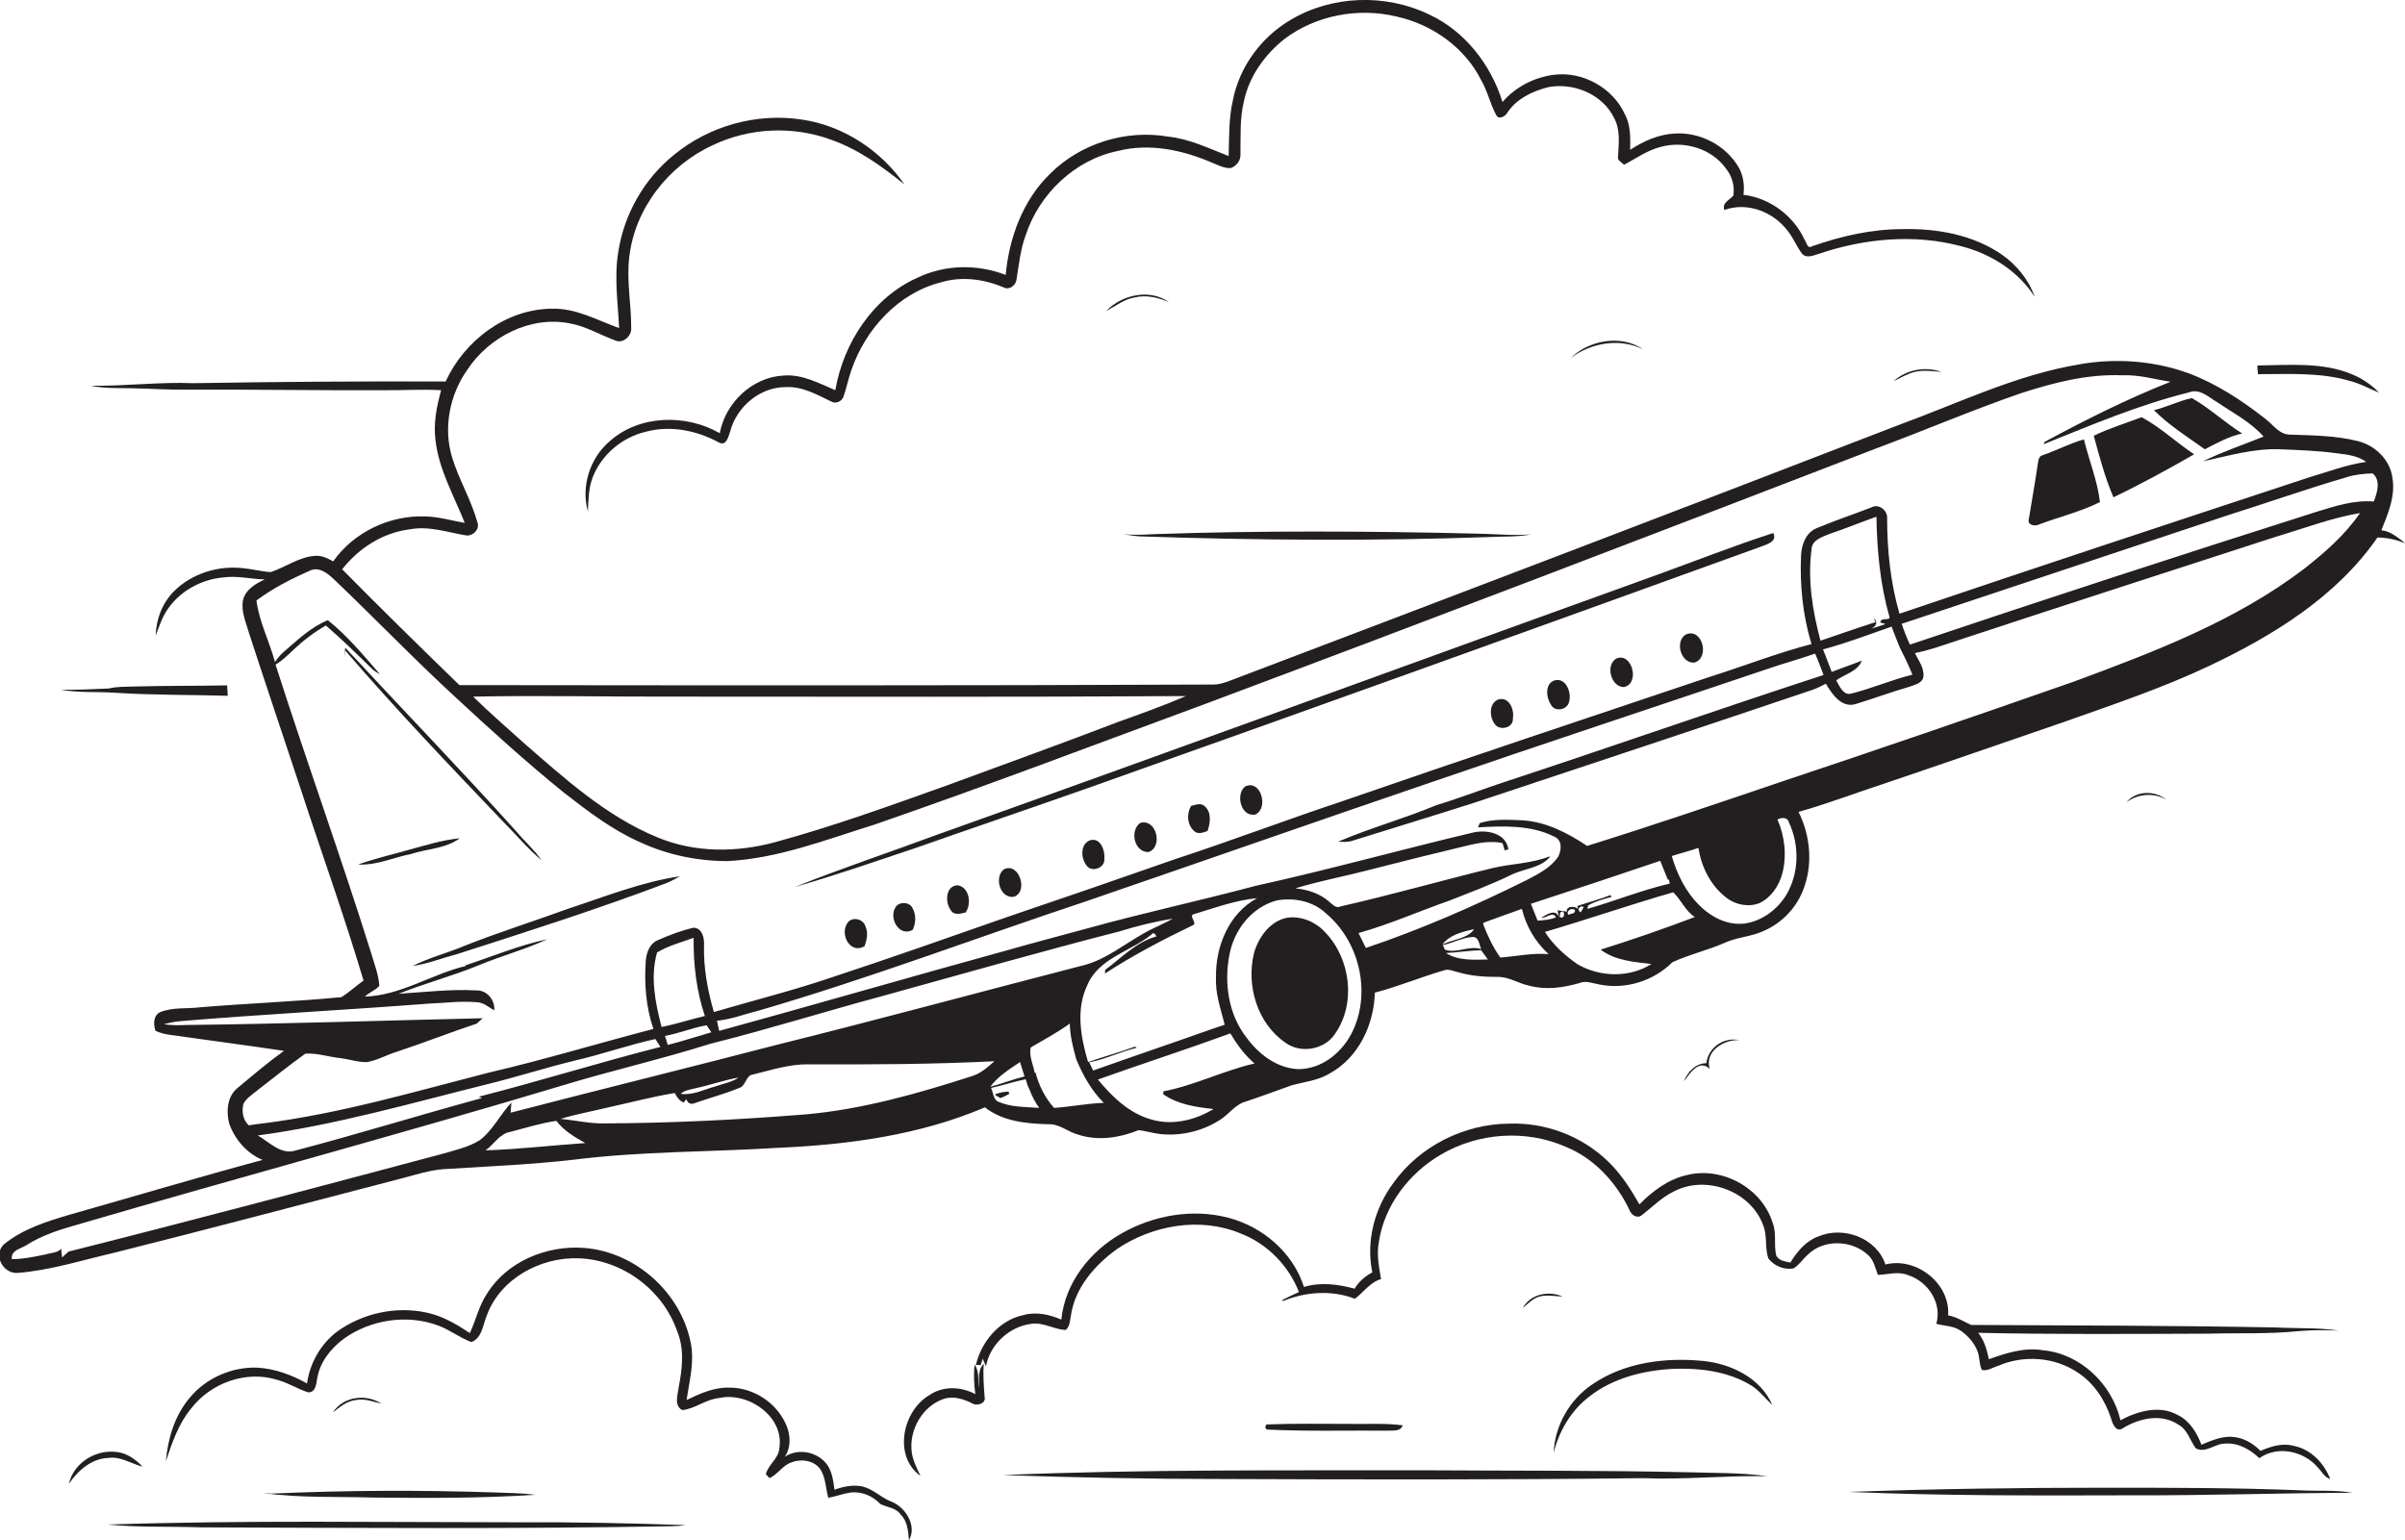 <?xml version="1.0" encoding="utf-8"?>
<!-- Generator: Adobe Illustrator 19.2.0, SVG Export Plug-In . SVG Version: 6.00 Build 0)  -->
<svg version="1.1" id="Layer_1" xmlns="http://www.w3.org/2000/svg" xmlns:xlink="http://www.w3.org/1999/xlink" x="0px" y="0px"
	 viewBox="0 0 855.4 547.9" enable-background="new 0 0 855.4 547.9" xml:space="preserve">
<g>
	<path fill="#231F20" d="M297.1,138.8c-5.9-2.5-11.9-5.8-18.5-5.2c-11.1,0.6-20.6,9.7-22.6,20.5c-12-6.9-28.6-6.6-39.2,2.9
		c-7,6-10.2,16-7.7,24.9c0.2-4.1,0.2-8.2,1.7-12.1c3.1-8,10.4-14.2,18.8-16.2c8.8-2.4,18.2-0.5,26.1,3.8c2.6,1.4,3.4-2.1,4-3.9
		c2.3-8.8,10.6-15.9,19.9-15.8c5.8-0.3,11,2.7,16,5.1c1.6,1,3.8,0,4.4-1.7c1.1-3.1,1.7-6.3,2.8-9.4c5-14.6,16.7-27.5,32-31.3
		c7.3-2.2,15.2-1.1,22.1,1.8c1.9,1.1,4.2-0.5,4.6-2.5c0.9-5.4,1.4-10.9,3.3-16c4.8-14.7,17.5-26.9,32.8-30
		c11.3-2.9,23.3-0.3,33.8,4.3c2,0.8,4.1,1.9,6.3,1.8c2.1-0.7,3.6-2.7,3.5-4.9c0.1-6.4-0.3-12.9,1.3-19.2c1.9-8.7,7.4-16.3,14.3-21.8
		c11.2-8.5,26.4-11.3,40-8c12.6,2.8,24.2,11,30,22.6c2.3,3.9,3.2,8.5,5.4,12.5c0.9,1.7,3.2,0.4,3.9-0.9c3.3-5,9-7.7,14.6-9.1
		c9-1.7,19.3,2.5,23.4,11c2.3,4.2,1.6,9.1,1.4,13.6c-0.4,1.5,1.3,2.1,2.1,3c4.3-2.2,8.2-5.1,12.9-6.3c8.4-2.4,18.3,0.5,23.4,7.7
		c2.2,2.7,3.1,6.2,2.6,9.6c-1.4,1.6-4.1,2.5-3.2,5.1c8.2-3,17.5,0.7,22.6,7.5c2,2.5,3.1,5.5,5,8c1.5,1.8,3.9,0.7,5.7,0.2
		c16.3-5.6,34.3-7.3,51-2.8c10.5,2.7,20.2,8.8,26.1,18c-2.1-6-6.3-11.2-11.5-14.9c-10.3-7.2-23.3-9.5-35.6-9.2
		c-11,0-21.8,2.5-32.1,6.1c-1.7,1.1-2-1.5-2.7-2.4c-3.9-8.5-12.4-14.8-21.7-15.9c0.4-3.3,0-6.7-1.6-9.6c-4.6-8-13.8-12.8-22.9-12.2
		c-5.7,0.3-11.1,2.7-15.8,5.8c0.1-4.3,0.2-8.8-1.9-12.7c-4.3-9.4-15-15.3-25.2-14c-7,0.9-13.7,4.3-18.3,9.7
		C530.3,23,521,11,508.2,5.1c-15.4-7.4-34.5-6.8-49.2,2c-10.4,6.1-18.2,16.7-20.5,28.6c-1.5,6.5-1.3,13.2-1.5,19.8
		c-7-2.7-13.9-6.1-21.5-6.9c-15-2.6-31.2,2.4-42,13.2c-9.7,9.4-14.6,22.8-15.8,36c-10-3.9-21.5-3.7-31.2,0.9
		C310.6,105.7,300,121.9,297.1,138.8z"/>
	<path fill="#231F20" d="M847,188.6c2.4-5.9,5.1-12.3,3.9-18.8c-0.9-6.4-6.2-11.4-12.3-12.9c-7.9-2-16-2-24.1-2.3
		c-3.9,0-6.1-3.7-9-5.8c-8.3-6.5-17.2-12.3-27-16c-12.4-4.5-26-5.5-38.9-3.2c-22.3,3.7-42.8,13.7-63.8,21.4
		c-79.7,30.8-159.5,61.2-239.3,91.5c-1.6,0.5-3.1,1-4.8,1c-89.4,0.4-178.9,0.3-268.3,0.2c-14-13.6-28-27.3-41.7-41.2
		c5.9-7.5,14.4-13,24-14.2c6.7-1.3,13.3,1,19.8,2.1c2.5,0.6,5.3-2.1,4.3-4.6c-2.2-8-6.6-15.2-9-23.1c-3.2-10.5-0.9-22.3,5.5-31.3
		c7.7-11.6,22.3-19.1,36.2-16.4c5.9,1,11,4.2,16.6,6.2c2.6,1,5.5-1.7,5.4-4.3c0.1-8.4-1.7-16.8-0.7-25.3
		c1.9-17.3,13.9-32.7,29.6-39.9c13.1-6.3,28.6-7,42.2-2c9.7,3.4,18.1,9.5,26.1,15.9c-8.5-12.2-21.9-21-36.7-23.1
		c-16-2.4-32.8,2.3-45.3,12.6c-10.6,8.5-17.8,21.2-19.8,34.6c-1.5,9-0.1,18,0.3,27c-7.8-2.8-15.3-7.1-23.8-6.9
		c-16.4,0.1-31.2,11.3-37.9,25.9c-29.9-0.1-59.8,0.1-89.7,0.6c-12.2-0.5-24.3,1.1-36.5,0.9c4.6,1,9.4,0.8,14.1,0.9
		c6.6,0.1,13.3,0.6,19.9,0.5c23-0.1,46.1,0.3,69.1,0.2c7.2,0.1,14.3-0.4,21.5,0c-1.6,5.8-2.8,11.9-2,17.9
		c1.2,10.4,6.6,19.7,10.4,29.3c-4.7-0.8-9.2-2.2-14-2.3c-12.7-0.5-25.5,5.6-32.8,16c-1.9-1.1-3.9-2.1-6.2-2c-5.8,0.3-10.6,4-16,5.8
		c-3.3-0.2-6.6-1.1-9.9-1.4c-8.8-1-18.2,1.9-24.5,8.2c-4.1,4.1-6.4,9.9-6.5,15.7c1.2-3.1,2.2-6.3,4.1-9.1c4.4-6.6,12-10.8,19.9-11.5
		c4.9-0.7,9.8,0.6,14.8,0.7c-3.3,1.5-7,3.7-7.8,7.5c-0.7,4.1,1.2,8.1,2.3,12c6,18.4,12.2,36.8,18.3,55.2c7.4,22.7,15.5,45.1,22.3,68
		c-2.7,1.9-5.1,4.2-7.9,5.9c-16.7,1.6-33.4,2.2-50.1,3.6c-4.8,0.6-10-0.1-14.5,1.8c-2.4,1.4-2.2,4.3-1.5,6.6
		c1.6,0.7,3.4,1.2,5.1,1.4c13.5,1.9,27.1,3.7,40.6,5.7c-5.7,4.1-11.1,8.7-16.5,13.2c-3.7,3-4.1,8.3-3,12.6c2,5.7,6.3,10.7,11.9,13
		c-23,6.2-45.8,13-68.7,19.5c-8.2,2.4-16.7,5.1-23.4,10.6c-3.8,3.8-0.2,10.4,4.9,10.1c11.6-0.9,22.8-4.5,34.1-7.1
		C75,437,109.2,427.9,143.5,419c4.6-1.2,9.2-2.7,14-3.1c15.6-1,31.2-1.6,46.7-3.4c24.1-3,48.3-2.7,72.5-4.2
		c25-1.1,50.4-4.5,73.6-14.4c6.4,5,14.7,5.8,22.5,6c4.1-0.2,7.2,2.9,11,3.8c7,2.2,14.5,1,21.2-1.7c2.6,0.3,5.1,1.1,7.7,1.4
		c7.5,0.8,15.3-1.1,21.6-5.3c3-2,5.1-5.2,8.6-6.2c5.5-1.8,11-3.9,16.4-5.8c4.6-1.3,9.5-1.7,13.7-4.3c10.2-5.6,15.7-17.3,16-28.7
		c8.4-2.2,16.5-5.6,24.8-8c1.7-0.5,3.4,0.5,5.1,0.8c4.5,1.3,9.1,1.6,13.8,1.6c3.9-0.1,7.3,2.3,11.1,3.1c5.9,1.6,12.1,0.8,17.9-0.9
		c2.4-1,4.8,0.1,7.2,0.5c9.3,1.9,19.3-1.3,25.9-7.9c6-2.8,12.7-4.3,18.8-7c4.4-2,9.4-2.1,13.8-4.2c6.2-2.7,11.3-7.9,13.8-14.2
		c3.7-9,2.8-19.5-1.5-28.1c10-2.8,19.6-6.5,29.4-9.7c21.9-7.4,43.8-15,65.6-22.5c17.2-6.1,34.5-11.9,51-19.7
		c22.8-10.8,45.3-24.6,59.9-45.7c3.4,0,6.7,0.8,9.9,2C852.9,191.3,850.4,189,847,188.6z M241.6,247.8c60.1,0,120.2,0.2,180.2-0.2
		c-7.9,3.4-16,6.3-24.1,9.2c-20.1,7.7-40.3,15-60.4,22.4c-20.4,7.3-40.8,14.7-61.7,20.4c-13.7,3.7-28.6,3.8-41.9-1.8
		c-18.2-7.5-33-21-47.6-33.7c-6-5.4-12-10.6-17.8-16.3C192.7,247.3,217.1,247.9,241.6,247.8z M86.6,392.6c1-1.9,2.9-3.1,4.5-4.4
		c5.8-4.5,11.5-9.1,17.5-13.4c4.2-0.3,8.4,1.2,12.6,1.6c3.1,0.4,6.2,1.5,9.4,1.4c3.8-0.7,7.2-2.7,10.9-3.8
		c9.4-3.1,18.7-6.8,28.1-9.9c0.7-0.7,1.4-1.3,2.1-1.9c-35.1,0.8-70.1,2-105.2,2.4c-2.7,0.1-5.5,0.2-8.2-0.3c1.7-0.4,3.4-0.8,5.1-1
		c29.7-2.5,59.4-4,89.1-6.3c5.6-0.2,11.3-1,17-0.5c2.4,0,4.3,1.8,6.3,2.9c0.3-3.7-2.6-7.2-6.3-7.1c-9.3-0.5-18.5,0.6-27.7,1.2
		c9.4-3.8,19.2-6.3,28.6-10.2c8-3.3,16.5-5.6,24.3-9.2c-10,2.1-19.5,6.1-29.2,9.3l0.2,0.2c-12.2,2.9-23.1,10.5-35.9,10.9
		c1.5-1.5,3.7-2.2,5.1-3.8c-0.2-3.9-1.7-7.6-2.8-11.4c-10.8-34.5-23.1-68.5-34.1-102.9c2.4-1.4,4.3-3.3,6.3-5.2
		c3.5-3.3,7.4-6.3,11.6-8.7c5.7,4.9,11.1,10.2,16.5,15.5c0.8,0.7,1.7,1.3,2.7,1.8c-5.8-6.7-11.5-13.6-18.5-19.2
		c-6.1,2.5-10.8,7.1-15.7,11.3c-1.2,1-2.2,2.3-3.1,3.6c-2-7.4-5.6-14.3-6.6-21.9c5.8-4.3,12.2-7.6,18.8-10.5
		c3.2-1.7,6.2,0.6,8.5,2.7c14.7,14,28.8,28.7,43.7,42.4c12.5,11.6,25.1,23,38.3,33.7c8.5,6.6,17.2,13.3,27.2,17.7
		c9.7,4.5,20.4,6.7,31,6.7c18-0.9,35-7.6,52.1-12.9c39.7-13.7,79-28.7,118.4-43.2c79.6-29.8,159-60.2,238.4-90.8
		c17.2-6.4,34-13.6,51.4-19.6c11.5-3.7,23.5-6.8,35.7-6.3c5.9-0.3,11.5,1.4,17.3,2.3c-15.4,6.1-30.2,13.5-44.8,21.4
		c-0.1,0.2-0.2,0.6-0.3,0.8c16.9-6.8,33.8-14,51.6-18.4c3.9-1.6,7.2,1.8,10.3,3.6c5.6,3.8,11.8,7,16.3,12.1
		c-7.2,2.9-14.6,5.4-21.6,8.8c8.9-1.9,17.9-4.6,27.1-4.3c7,0.3,14,0.5,21,1.5c3.5,0.4,7.1,0.9,10,3c-7.1,1-13.8,3.6-20.6,5.6
		c-48.5,16-97,32-145.4,48.4c-3.2-11-4.4-22.6-4.4-34c0.2-2.8-3.1-5.3-5.6-3.8c-6.5,2.5-13.1,4.7-19.5,7.4c-3.7,1.5-5.3,5.7-5.5,9.5
		c-0.5,10.7,0.6,21.5,3.7,31.7c-12.3,3.2-24.2,7.9-36.3,11.7c-43.5,14.6-87,29.1-130.3,44.1c-20.1,6.7-39.9,14.2-60,20.8
		c-19.7,6.9-39.4,13.7-59.2,20.4c-20.9,7.3-41.8,14.7-62.8,21.6c-13.8,4.7-27.9,8.2-41.8,12.3c-2.2-7.7-3.7-15.6-3.5-23.6
		c0.2-2.6-0.6-6.3-3.7-6.4c-4.5,1-8.8,2.7-12.9,4.5c-2.7,1.2-3.8,4.2-4.1,7c-0.6,8.2,0,16.6,2.7,24.5c-19.6,5.1-39,11-58.8,15.6
		c-26.5,6.8-52.9,14.6-80.1,18c-1.7,0.2-3.3,0.4-5,0.7C86.4,398.4,85.9,395.3,86.6,392.6z M651.5,239c-1.1-2.7-2-5.4-3.1-8
		c8.3-2.2,16.3-5.3,24.4-8.1c0.9,2.5,1.9,4.9,2.9,7.4c1.6,3.2,3.2,6.4,4.5,9.7c-7.4,1.8-14.4,4.9-21.7,6.7c-3,0.8-4.2-2.7-5.4-4.7
		c3.1-2.2,7.7-3.2,9.1-7C658.7,236.4,655.1,237.6,651.5,239z M670.6,222c-1.7,0.5-3.3,1.2-5.1,1.6c1.8-0.7,2.6-2.4,0.9-3.8l0.7,1.5
		c-6.6,2.1-13.1,4.4-19.6,6.6c-2.8-10.5-4.6-21.5-3.2-32.3c0-3.5,3.8-4.6,6.5-5.7c5.6-1.9,11-4.1,16.6-6.1c0.2,11.9,1.3,24,4.6,35.5
		c0.6,1.8-3.3,0-3.2,2.2C669.2,221.5,670.1,221.8,670.6,222z M251.3,364.7c0.6,0.8,1.2,1.7,1.7,2.5c-5.2,1.5-10.3,3.2-15.5,4.5
		c-0.3-1.1-0.6-2.1-1-3.2C241.5,367.6,246.2,365.6,251.3,364.7z M235.3,365.3c-2.2-8.5-4.1-17.8-1.6-26.5c4-2.4,8.6-3.6,13-5.2
		c-0.1,9.4,1,18.9,4,27.8C245.5,362.6,240.5,364.3,235.3,365.3z M91.7,403.9c27.5-3.7,54.2-11.4,81.1-18.1c10.7-2.6,21.2-6,31.9-8.6
		c9.6-2.2,18.8-5.5,28.4-7.6c0.6,0.9,1.2,1.9,1.8,2.8c-21.7,5.5-43,12.2-64.6,17.7l1.1,0.5c-22.1,6-44,12.8-66.1,18.6
		C100,411,95.9,406.3,91.7,403.9z M170.6,405.6c-4,2.5-8.7,3.5-13.1,4.8c-44.3,11.8-88.6,23.6-133.1,34.8c-0.6,0.5-1.7,1.5-2.3,2.1
		c-0.1-1-0.3-2.1-0.3-3.1c-1.4,1.5-3.6,1.4-5.5,2c-4,0.8-8,1.7-12.1,1.7c-0.4-3.3,3.4-3.7,5.4-5.1c5.5-3.5,11.7-5.4,18-7.2
		c57.4-16.8,115.2-32.3,172.5-49.5c17.4-5.3,35.1-9.3,52.5-14.8c20.4-5.1,40.5-11.4,60.9-16.9c28.2-7.8,56.3-15.8,84.7-23.1
		c6.2-1.9,12.5-3.5,18.9-4.5c-3.5,2-7.3,3.4-10.8,5.5c-6.7,3.8-12.8,8.8-20.3,10.9c-36.1,9.3-72.1,19.1-108.3,28.1
		c-32,8.3-64.1,16.2-96.1,24.5c0.1-0.9,0.2-2.7,0.3-3.6C177.9,396.4,175.3,402.1,170.6,405.6z M424.9,325.1
		c7.3-2.2,14.6-4.9,22.2-5.6c-10,5.4-14.8,17.1-14.6,28.1c-0.3,5.8,1.7,11.4,3.1,16.9c-1.8,0.6-3.6,1.2-5.3,1.8
		c-13.8,4.9-27.7,9.6-41.5,14.5c-0.3-0.7-1-2.1-1.4-2.9c5.8-1.1,11.1-3.8,16.9-5.2c-0.2-0.1-0.5-0.3-0.6-0.4
		c-5.5,2-11.2,3.6-16.7,5.5c-2.6-8.8-4.4-18.7-0.3-27.3c4-9.7,15.4-12,22.9-18.1c0.6-1,1.5,0,1.7,0.7c-7.2,2-12.4,7.6-18.2,11.9
		c0,0.3-0.1,1-0.1,1.3c10-6.5,20.5-12,31.3-17.2C426.1,328.4,422.3,325.5,424.9,325.1z M262.7,383.3c-2.4,1.7-5.4,2.1-8.1,3.1
		c-4.1,1.1-8.1,3.3-12.5,2.7c1.5-1.4,3.5-1.5,5.3-2C252.6,386,257.5,384.2,262.7,383.3z M172.7,409.2c3-2.1,5-6,8.9-6.6
		c5.4-1.4,10.8-3.1,16.3-3.9c2.6,3.5,6.5,5.8,10.3,7.9C196.4,407.4,184.6,408.8,172.7,409.2z M345.7,382.8
		c-19.3,6.2-38.9,11.8-59.1,13.6c-23.7,1.9-47.4,3.1-71.1,3.2c-5.4,0.2-10.7-1.1-16.1-1.6c5.6-1.7,11.3-2.7,17-4.1
		c7.9-1.7,15.6-3.8,23.6-5.1c0.7,1.5,1.7,2.8,3.2,3.4c0.2-0.3,0.7-0.9,0.9-1.2c0.6,1.6,1.7,2,3.3,1.3c5.1-1.8,10.5-3.2,15.5-5.3
		c2.5-0.7,2.3-4.6,5-4.8c6.5-1.6,12.9-3.7,19.6-3.6c22.1,0.1,44.1,0,66.2-1.1C351.3,379.6,348.9,381.8,345.7,382.8z M362.8,377.8
		c0.6,1.7,1,3.4,1.6,5.1c-4.1,1-8.1,2.6-12.2,3.7C354.9,382.9,358.9,380.4,362.8,377.8z M355.1,391.9c-1.9-0.8-1.8-3.3-2.6-4.9
		c4.2-0.9,8.2-2.3,12.3-3.1c0.2,0.6,0.6,1.9,0.8,2.5l0.6,1.2c0.8,2.3,2,4.5,3.4,6.5C364.6,393.7,359.6,393.9,355.1,391.9z
		 M374.9,394.1c-3.2-3.6-5.4-8-6.6-12.6l-0.3,0.1c-0.5-2.9-2.1-6.1-1.4-9c4.7-2.8,9.5-5.3,13.9-8.5c0.1,4.3,1.1,8.5,2.3,12.7
		c2.4,5.7,5.4,11.2,9.8,15.5C386.6,392.5,380.8,393.7,374.9,394.1z M413.8,388.2c0,0.3-0.1,0.8-0.1,1c5.2,3.7,11.7,4.6,17.9,5.3
		c-6.4,3.9-14.4,5.9-21.8,3.8c-8-2.1-14.2-8.1-19.3-14.3c15.7-5.6,31.5-10.7,47.1-16.4c2.4,4,5.1,7.7,8.6,10.7
		C435.2,380.8,424.9,386.1,413.8,388.2z M481.3,366.4c-3.5,7.7-11,14-19.7,13.9c-7.6-0.4-14-5.4-18.3-11.3c-6.4-8.2-8-19.4-6-29.5
		c1.7-8.8,7.9-16.8,16.8-19.2c6-1.1,12.8,0.2,17.4,4.5C483.3,334.6,487.7,352.4,481.3,366.4z M513.2,336.2c3.5-0.8,6.8-2.6,10.4-2.9
		c2.4-0.2,2.5,2.6,3.2,4.3c-4.3-1.4-8.8,1.7-12.9,0.2L513.2,336.2z M513,336c2.6-3.5,7.3-4.6,11.3-5.5l-0.7,0.9
		C520.8,334.1,516.5,334.2,513,336z M514.3,339c4.2-0.2,8.3-0.9,12.5-1c0.8,1.1,1.6,2.2,2.4,3.3C524.2,341.4,518.6,341.8,514.3,339z
		 M533.6,340.6c-2.6-3.7-4.5-7.8-6.1-11.9l0.2-0.5c4.5-1.6,9-3.3,13.6-4.9c1.5,6.2,4.8,11.8,9.5,16.1
		C545,338.9,539.3,340.2,533.6,340.6z M572.7,318.4c-3.8,1.6-7.8,2.5-11.7,3.9l0.3,1c-1.4-1.2-4.4-0.9-4,1c-0.8-0.1-2.4-0.4-3.3-0.5
		l0.5,2.6c-1-3.4-4.5-1.1-6.3,0.1c1.7,0.2,4.2-2.5,5.2-0.2c-2,0.9-4.3,1-6.5,1.2c-0.8-2-1.6-4-2.4-6c15.3-5,30.7-10.1,46-15.3
		c0.9,2.2,1.8,4.4,2.7,6.7l0.4,0c0.1,0.3,0.2,1,0.3,1.4c-9.9,2.3-19.5,6.2-29.3,9c0.1-0.3,0.2-0.9,0.2-1.2c2.6-1.5,5.6-2.3,8.5-3.1
		C573.1,318.8,572.8,318.6,572.7,318.4z M563.3,322.7c-0.3,0.5-0.8,1.4-1.1,1.8c-0.1,0-0.3-0.1-0.4-0.2c-0.1-0.3-0.2-0.6-0.4-0.8
		C561.6,322.8,562.5,322,563.3,322.7z M559.8,324.8c-0.5,0.1-1.5,0.4-2,0.6c-0.5-0.8-0.2-1.5,1-2
		C560.2,323.3,560.6,323.8,559.8,324.8z M554.8,326.2c0-0.4,0-1.1,0.1-1.5C556.7,322.8,556.9,327.4,554.8,326.2z M569.3,337.8
		c5.2,3.9,11.9,4.4,18.1,5.1c-7.9,5-18.3,4.7-26.3,0.1c-4.5-3.1-8.7-6.9-11.6-11.5c15.3-4.5,30.3-9.7,45.6-14.1
		c2.8,2.6,4.3,6.6,7.7,8.8C591.7,330.4,580.5,334.3,569.3,337.8z M635.3,318.4c-3.2,5.2-8.6,9.2-14.7,10.1
		c-6.1,0.8-12.1-2.3-16.3-6.6c-4.8-4.7-7.8-11-9.7-17.4c3.1-1,6.4-1.8,9.5-2.9c1,6.8,4.4,13.5,9.9,17.7c3.3,2.6,8,3.5,11.9,1.9
		c4.1-2,6.8-6.1,8-10.4c1.7-6.4,0.9-13.3-1.7-19.3c1.6-0.8,3.6-0.9,4.1,1.1C640.1,300.7,639.9,310.7,635.3,318.4z M819.3,202.5
		c-24.4,18.5-53.4,29.5-81.8,40c-34.6,12.1-69.2,24-104,35.6c-23,7.8-45.9,15.6-69,22.8c-6.9-4.6-14.6-8.6-23-9.1
		c-5.1-0.2-10.3-0.6-15.2,1l-0.6,1.5c9-0.5,18.8-0.9,27.1,3.3c2.9,1.2,2.6,4.6,1.5,7c-2.7,4.1-7.2,6.3-11.4,8.5
		c-18.5,9.2-37.5,17.5-57.1,24.1c-0.9-1.8-1.7-3.5-2.6-5.3c11-3.1,21.4-7.7,32.2-11.5c7.6-3,15.2-5.8,22.5-9.4c4.3-2,10-2.3,13.2-6
		l0.1-0.4c-6.5,2.6-13.7,2.6-20.4,4.2c-18,4.4-35.8,9.5-53.9,13.6c-1.8,0.9-3-0.8-4.2-1.7c-3.3-2.9-7.7-4.3-12-4.7
		c8.9-2.7,18.1-4.4,27.2-6.8c11.3-2.9,22.6-5.7,33.9-8.4c4.1-1,8.4-1.8,12.6-0.9c0.2,0.7,0.6,2,0.8,2.6c0.3-0.1,0.9-0.3,1.3-0.4
		c-0.9-5.9-7.9-7.1-12.8-5.9c-25.7,6.1-51.2,13.2-77.1,18.9c-19.8,5.3-39.9,9.6-59.7,15.1c-9.2,2.5-18.4,4.9-27.5,7.5
		c-34.6,9.5-69,19.5-103.6,29c-0.3-1.2-0.5-2.4-0.8-3.6c5.1-0.5,9.9-2.4,14.8-3.6c39.2-11.4,77.4-25.9,116.2-38.8
		c41.4-14.2,82.7-28.7,124.1-42.8c39.6-13.6,79.3-26.7,119-40.1c5.5-1.9,11.1-3.4,16.5-5.3c1.1,2.5,2,5,3,7.6
		c-37.8,12.3-75.3,25.5-113,37.9c-8.3,2.7-16.4,5.9-24.7,8.4c-11.5,4.8-23.5,8.1-35,13c1.7,0.1,3.4,0.2,5-0.3
		c14.6-4.6,29.3-9,43.9-13.7c40.1-13.3,80.1-26.6,120.1-40.1c1.6-0.6,3-1.3,4.5-2.1c2.2,3.6,5.4,8.6,10.4,7.3c6.6-2,13-4.4,19.6-6.3
		c1.8-0.7,4.4-1.2,4.7-3.5c0.4-3.1-1.8-5.8-3-8.4c4.8-0.9,9.4-2.6,14-4.1c38.2-12.6,76.5-25,114.8-37.4c9.8-2.9,19.4-6.6,29.5-8.3
		C834,190.4,826.7,196.7,819.3,202.5z M844.3,178.4c-7-0.6-13.6,1.6-20.2,3.6c-48.4,15.4-96.7,31.1-144.8,47.3
		c-1.1-2.4-2.1-4.9-2.9-7.4c38.4-12.8,76.8-25.6,115.3-38.4c14.3-4.5,28.4-9.5,42.8-13.7c3-1,6.2-1.3,9.4-1.4
		C846.9,170.9,845.5,175.3,844.3,178.4z"/>
	<path fill="#231F20" d="M835.4,135.4c3.8,0.9,7.2,2.8,10.8,4.3c-2.7-2.8-5.9-5-9.5-6.5c-10.6-4.5-22.5-3.3-33.8-3.2
		c0,1,0.1,2.1,0.2,3.1C813.9,133.1,825,132.4,835.4,135.4z"/>
	<path fill="#231F20" d="M797.5,154.2c-6.2-3.9-11.6-9-17.9-12.6c-4.7,1-8.9,3.2-13.5,4.3c5.4,5.4,11.9,9.5,18.1,13.9
		C788.5,157.6,792.8,155.2,797.5,154.2z"/>
	<path fill="#231F20" d="M780.4,161.6c-6.4-4.2-11.9-9.6-18.7-13.2c-5.7,2.2-11.5,3.9-17,6.6c2,7.4,4,14.9,7,21.9
		C761.5,172.2,771,167,780.4,161.6z"/>
	<path fill="#231F20" d="M725.4,186.5c7.2-2.7,14.7-4.5,21.5-7.9c-0.9-7.7-3.9-14.9-5.7-22.3c-5,1.4-9.7,3.9-14.6,5.6
		c-1.7,0.3-1.6,2.4-1.9,3.7c-0.9,6.4-2.1,12.7-3.1,19.1C721,186.9,723.9,187.3,725.4,186.5z"/>
	<path fill="#231F20" d="M530.6,191c4.6-0.2,9.3,0,13.9-0.9c-6.6,0.5-13.2-0.2-19.9-0.3c-38-0.9-76.1-1.1-114.1,0.2
		c-3.7,0.2-7.4,0.4-11,0c2,0.3,4,0.7,6,0.8C447.2,192.2,488.9,192.5,530.6,191z"/>
	<path fill="#231F20" d="M387,280.3c80.1-28.4,160.1-57.2,240-86.1c2.1-0.8,5.1-1.8,3.7-4.6c-13.9,4.5-27.6,9.9-41.4,14.9
		c-85.3,30.7-170.3,61.9-255.7,92.3c-17,6.3-34.1,12-50.9,18.7c14.1-4,28-8.9,41.9-13.5C345.4,294.7,366.3,287.6,387,280.3z"/>
	<path fill="#231F20" d="M599.6,225.7c-4,2.4-1.8,10.3,3,10C608.3,234.1,605.5,223.1,599.6,225.7z"/>
	<path fill="#231F20" d="M192.6,306c-2.6-3.8-6.1-6.8-9-10.3c-19.9-22.1-40.6-43.5-60.8-65.3c-0.1,0.8-0.3,2.5-0.3,3.3l0.3-2.3
		c17.9,20.8,36.8,40.6,55.7,60.4C183.2,296.5,187.5,301.7,192.6,306z"/>
	<path fill="#231F20" d="M575,234.2c-4.1,2.2-2.1,10.1,2.5,10.2C583.4,243.4,580.6,232,575,234.2z"/>
	<path fill="#231F20" d="M553,242c-3.6,1.1-3.1,6.1-1.4,8.6c1.3,2.8,5.9,2,6.5-1C559,246.5,557.1,241,553,242z"/>
	<path fill="#231F20" d="M81,247.5c-0.1-1.3-0.1-2.5-0.2-3.7c-11.1,0.2-22.1,0.1-33.2,0.4c-3,0.1-6,0-8.9,0.7
		c-5.7,0.2-11.4,0.6-17.1,0.4c6.3,1.2,12.7,0.7,19,1.1C54,247.3,67.5,247.1,81,247.5z"/>
	<path fill="#231F20" d="M532.7,248.9c-3.2,1.5-2.9,6.2-1.1,8.6c1.7,2.6,6.8,1.5,6.5-2C538.7,252.3,536.6,247.5,532.7,248.9z"/>
	<path fill="#231F20" d="M442.8,279.8c-3.5,2.9-1.3,11.1,3.8,9.9C451.4,287.2,448.3,277,442.8,279.8z"/>
	<path fill="#231F20" d="M428.4,286.7c-1.4-1.2-3.3-0.4-4.8,0c-1.6,2.9-1.4,6.7,1.2,9c1.4,1.2,3.2,0.4,4.7-0.1
		C430.5,292.6,431,288.9,428.4,286.7z"/>
	<path fill="#231F20" d="M405.6,292.7c-3.9,2.7-2.2,10.5,2.9,10.4C413.8,301.2,411.3,291.1,405.6,292.7z"/>
	<path fill="#231F20" d="M145.4,302.3c-6,1.7-12.1,3.1-18,5.2c6.5,0.4,12.5-2.5,18.7-3.7c5.8-1.9,12.4-1.9,17.4-5.6
		C157.2,298.8,151.3,300.7,145.4,302.3z"/>
	<path fill="#231F20" d="M387.7,298.9c-3.5,1.3-3.3,6.3-1.3,8.9c1.8,2.7,6.6,1,6.4-2.2C393.1,302.6,391.5,297.8,387.7,298.9z"/>
	<path fill="#231F20" d="M357.1,309.2c-3.6,2.7-1.5,10.5,3.5,9.8C365.9,317.3,362.5,306.6,357.1,309.2z"/>
	<path fill="#231F20" d="M241.9,311.7c-13.7,2-26.6,7.2-39.7,11.5c-12.3,4.5-24.8,8.4-36.9,13.2c-6.1,2.6-12.6,4.2-18.5,7.2
		c5.2-0.7,10-2.7,15.1-4c25.2-8.1,50.4-16.1,75.2-25.5C238.8,313.4,240.4,312.5,241.9,311.7z"/>
	<path fill="#231F20" d="M340.6,314.9c-4.4,0.2-4.5,6.2-2.4,8.9c1.1,1.9,3.5,1.2,5.2,0.8C345.6,321.7,344.9,315.6,340.6,314.9z"/>
	<path fill="#231F20" d="M318.9,322.2c-3.2,3.7,0.6,11.3,5.7,8.6c1.2-2.5,1.3-5.5-0.1-7.9C323.4,320.9,320.4,320.7,318.9,322.2z"/>
	<path fill="#231F20" d="M458.1,326.4c-6.2,1-10.5,6.9-12.1,12.7c-2.8,11.5,1.2,25,11.2,31.8c5.4,4,13.9,2.5,17.6-3.1
		c7.6-10.8,5.6-26.7-3.4-36.1C468.2,328.1,463.1,325.8,458.1,326.4z"/>
	<path fill="#231F20" d="M301.3,328.5c-2.6,4,1.1,11,6.2,8.1c0.8-2.3,1.4-4.8,0.3-7.1C307,326.7,302.8,325.9,301.3,328.5z"/>
	<path fill="#231F20" d="M667.9,453.5c3.6-0.1,7.3-1.4,10.8,0.1c7.1,2.3,12.1,9.9,10,17.3c3,0.8,6.3,0.7,8.9,2.6
		c2.5,1.8,4.7,4.3,5.8,7.3c0.8,2.1,0.5,4.5,1.5,6.5c2,0.5,3.9-0.9,5.9-1.5c9.1-3.9,20.1-3.1,28.3,2.5c5.8,3.8,9.7,9.9,11.8,16.4
		c0.5,1.8,1.8,5,4.2,3.3c5.8-3.5,13.5-5.3,19.6-1.3c3.4,1.8,4.2,5.7,6.3,8.5c3.6,1.9,7-1.9,10.7-1.7c4.6-0.3,8.7,2.2,11.9,5.2
		c6.4-4.6,15.8-2.6,20.8,3.3c1.4,1.4,2.3,3.5,4.4,4.1c-2.2-5.7-6.9-10.6-13-11.8c-4-1.1-8.1,0.2-11.8,1.8c-2.7-2.8-6.3-4.8-10.2-5
		c-3.8-0.2-7.4,1.4-10.8,2.8c-1.6-4.2-4.1-8.4-8.3-10.5c-6.5-3.7-14.3-1.5-20.5,1.8c-3-12.8-14.2-23.7-27.6-24.9
		c-6.6-1.1-13.1,1-19.2,3.2c-0.7-3.3-1.6-6.7-3.8-9.4c27.3,0.6,54.7,0.4,82.1,0.3c10.6-0.3,21.3,0.2,31.8-0.9
		c4.7-0.4,9.5-0.4,14.3-0.2c-7.3-1.1-14.8-0.7-22.1-1.1c-36.2-0.7-72.4-0.7-108.6-0.9c-2.7-1.2-5.2-2.9-8.2-3.4
		c0.8-11.4-11.4-20.9-22.3-18.1c-3.1-9.4-14.9-13.8-23.8-10c-4.5,1.6-7.6,5.4-10,9.3c-1.9-0.4-4-0.6-5-2.4c-1-3.8,0.2-8-1.3-11.7
		c-3.8-12.4-18-20.2-30.6-17c-6.6,1.5-12.1,5.7-16.8,10.4c-3.2-5.6-6.7-11.1-11.4-15.5c-9.3-8.9-22.2-13.7-35-13.2
		c-15.9,0.1-31.8,8-41.1,21.1c-6.7,9-9.8,20.7-7.5,31.8c-2.6,1.4-4.8,3.3-6.3,5.8c-5.9-1.6-12.2-2.4-18-0.6
		c-3.9-12.2-14.6-21.4-26.8-24.6c-12.8-3.4-26.7-0.9-38,5.5c-11.2,6.3-20.2,17.5-21.5,30.7c-4.2-1.8-9-2.9-13.5-1.6
		c-8.6,1.8-14.9,9.4-16.9,17.7c0.4,0,1.3,0.1,1.7,0.1c0.3-0.8,0.5-1.5,0.7-2.3c0.4,0.9,0.8,1.8,1.2,2.7c1.4-7.8,8.4-14.2,16.2-15.1
		c4.2-0.6,8,2,12.1,2.2c1.6-1.2,1.5-3.4,1.9-5.1c1.4-9.9,8.5-18,16.4-23.7c12.6-8.5,29.5-11.5,43.8-5.6c9.5,3.6,17.2,11.4,20.9,20.9
		c-2,0.9-3.9,1.8-5.9,2.8l0.2,0.4c8.1-3.3,17.4-4,25.6-0.8c3.1-2.3,5.4-5.9,9.3-7c-0.7-4.3-1.6-8.6-0.8-13
		c1.9-13.2,10.8-24.7,22.1-31.3c13.3-7.8,30.2-9,44.3-2.8c10.2,4.1,18,12.6,22.7,22.4c0.6,1.8,2.7,3.3,4.4,2
		c3.8-2.9,7.2-6.5,11.7-8.6c11.3-5.8,27.1,0,31.5,12.1c1.6,3.8,0.5,8.1,1.9,11.9c2,2.6,5.6,4.1,8.9,3.5c2.1-1.3,3.4-3.4,5.2-5
		c5.7-5.5,15.6-5.1,21.3,0.2C666.3,448,667,450.9,667.9,453.5z"/>
	<path fill="#231F20" d="M317.2,534.2c-3.1-1.1-5.5-3.5-8.6-4.8c-3.8-1.7-8.1-0.8-11.8,0.5c-0.4-3.1-0.8-6.3-2.6-8.9
		c-3.4-4.6-10.3-6-15.1-2.8c2.2-3.1,2.1-7.3,0.8-10.7c-3.2-8.2-11.6-13.9-20.4-13.9c-5.4-0.2-10.5,2.1-15.3,4.4
		c0.9-6.1,2.5-12.2,1.8-18.4c-2.7-18.8-19.4-34.3-38.3-35.7c-13.2-1-27.4,4.8-34.5,16.3c-2.9,4.3-3.9,9.4-6.1,14
		c-4.2-2.8-8.5-5.4-13.4-6.8c-10.8-3-22.8-0.9-32.1,5.1c-6.8,4.3-11.3,11.7-12.4,19.6c-5.4-3-11.3-5.2-17.5-5.6
		c-9.2-0.4-18.5,3.7-24.3,10.8c-5.3,6.3-7.7,14.4-8.4,22.5c2.2-6.6,4.5-13.4,9-18.8c7-9.1,19.7-13.7,30.8-10.1
		c3.8,1,7.2,3.3,10.9,4.4c2.6-0.1,2.7-2.8,3.1-4.8c0.9-5.9,4.8-10.8,9.5-14.3c9.5-6.8,22.5-8.8,33.5-4.7c4.2,1.5,7.7,4.4,11.9,5.9
		c3.9-1.6,4-6.2,5.5-9.6c4.8-13,19.1-20.7,32.6-20.2c15.5,0.5,29.9,11.2,35,25.8c2.7,6.4,1.9,13.4,0.6,20c-0.3,2.7-1.8,6.6,1.3,8.2
		c4.6-0.5,8.4-3.9,13.1-4.3c10.3-2.3,23.2,6.6,21.4,17.8c-0.2,3.7-4,5.9-4.8,9.3c0.3,0.3,0.9,1,1.3,1.4c3-1.4,4.7-4.6,7.8-5.6
		c3.6-1.4,8.4-0.7,10.5,2.8c1.7,3,1.7,6.5,2.6,9.8c2.7-0.5,5.3-1.5,8-1.9c3.9-0.4,7.8,1.2,10.5,4.1c2.4,1.2,5.6,1.3,7.3,3.8
		c2.4,2.4,2.6,5.9,2.9,9.1C326.2,542.8,322.2,536.3,317.2,534.2z"/>
	<path fill="#231F20" d="M605.7,484.1c-13.4-1.3-27.9,0.5-39.3,8.3c-8.1,5.4-13.4,14.7-13.8,24.4c1.9-7.7,6.1-14.9,12.4-19.8
		c8.6-6.9,19.8-9.6,30.5-10.1c9.2-0.3,18.9,0.9,27,5.7c3.1,1.8,5.3,4.8,7.9,7.2C626.2,490.2,615.8,485.1,605.7,484.1z"/>
	<path fill="#231F20" d="M349.9,485.1c-2.3,2.3-1.5,5.6-1.8,8.5c-0.3-2.8,0.3-5.9-1.5-8.2c-0.3,3.5-0.2,7,0.3,10.5
		c-5.1-2.7-11.5-3-16.4,0.4c-9.5,5.6-12.9,21.7-3.1,28.7c-1.4-2.9-3-6-3.2-9.3c-0.6-7.5,4-15.4,11.2-18c3.5-1.3,7.2-0.1,10.4,1.5
		c1.7,1.1,5,0,4.4-2.3C349.9,492.9,349.6,489,349.9,485.1z"/>
	<path fill="#231F20" d="M493.6,508.9c1.8-0.1,4.6,0.4,5.3-1.9c-6.1-0.8-12.2-0.4-18.3-0.5c-10,0-20.1-0.2-30.2,0.2l-0.4,1l0.5,0.8
		C464.8,509.2,479.2,508.8,493.6,508.9z"/>
	<path fill="#231F20" d="M50.7,521.7c-2.7-2.9-6.2-5.2-10.2-5.3c-7.1-0.5-14.4,4.3-16,11.4c3.3-4.8,8.1-9,14.1-9.2
		C43,518,46.7,520.7,50.7,521.7z"/>
	<path fill="#231F20" d="M506.6,523c-50,0.1-100-0.4-149.9,1.7c26,0.9,51.9,1.4,77.9,1.4c50,0.2,100,0.3,149.9-0.3
		c14.7,0.6,29.4-1,44.1-0.7c-9.3-1.3-18.8-1.1-28.2-1.4C569.2,523,537.9,523.2,506.6,523z"/>
	<path fill="#231F20" d="M93.7,531.1c12.9,1.8,25.9,1.2,38.8,1.6c19.3,0.2,38.6,0.3,57.9-1c-4.6-0.6-9.3-0.6-13.9-0.8
		c-26.7-0.9-53.4-0.8-80.1,0.4C95.6,531.2,94.6,531.1,93.7,531.1z"/>
	<path fill="#231F20" d="M748.5,529.2c-30.3,0-60.6,0.4-90.9,1.5c33.6,1.4,67.3,1.3,101,1.2c26,0.1,52-0.8,78.1-0.9
		c-6.3-1.1-12.7-0.5-19-0.9C794.6,529.2,771.6,529.2,748.5,529.2z"/>
	<path fill="#231F20" d="M38.3,542.3c11,1.1,22.1,0.6,33.2,1c55.7,0.2,111.3,0.6,167-0.4c1.8,0,3.5-0.1,5.3-0.4
		c-19.7-0.7-39.5-1.1-59.3-1C135.8,541.5,87,540.7,38.3,542.3z"/>
	<path fill="#231F20" d="M415.8,107.5c-6.8-4.9-16.8-2.7-22.3,3.1c3.3-1.7,6.3-4.2,10.1-4.8C407.7,104.8,411.9,105.8,415.8,107.5z"
		/>
	<path fill="#231F20" d="M558.6,127.4c7.3-5.5,17.5-7.3,25.9-3.1C576.6,118.9,565.3,120.9,558.6,127.4z"/>
	<path fill="#231F20" d="M680.6,132.4c3.2-0.9,6.6-0.4,9.9-0.1c-5.8-2.1-12.5-0.8-17,3.3C675.8,134.5,678.1,133.1,680.6,132.4z"/>
	<path fill="#231F20" d="M756.3,285.4c4.1-3.1,9.7-3.5,14.2-1C766.3,281.1,759.8,281.2,756.3,285.4z"/>
	<path fill="#231F20" d="M618.6,370c-5.5-1.2-11,2.6-11.7,8.2c-3.8,0-6.7,3.1-8,6.5c2.1-2.8,5.4-8.1,9.2-4.5
		C606.2,374,613.1,369.7,618.6,370z"/>
	<path fill="#231F20" d="M555.8,461.2c-5-2.2-11.5-0.9-14.2,4.1c1.8-1.5,3.5-3.4,5.9-4.1C550.2,460.5,553,461.1,555.8,461.2z"/>
	<path fill="#231F20" d="M135.7,499.3c-5.5-3.6-13.6-2.6-17.3,3.1c2.5-1.9,5-4.1,8.3-4.4C129.7,497.4,132.7,498.6,135.7,499.3z"/>
	<path fill="#231F20" d="M353.8,389.4c0.5,0.3,1.5,0.9,2,1.2c1.1-0.4,2.2-0.9,3.2-1.5c-0.1-0.2-0.2-0.6-0.3-0.8
		C357,388.4,355.3,388.6,353.8,389.4z"/>
</g>
</svg>
